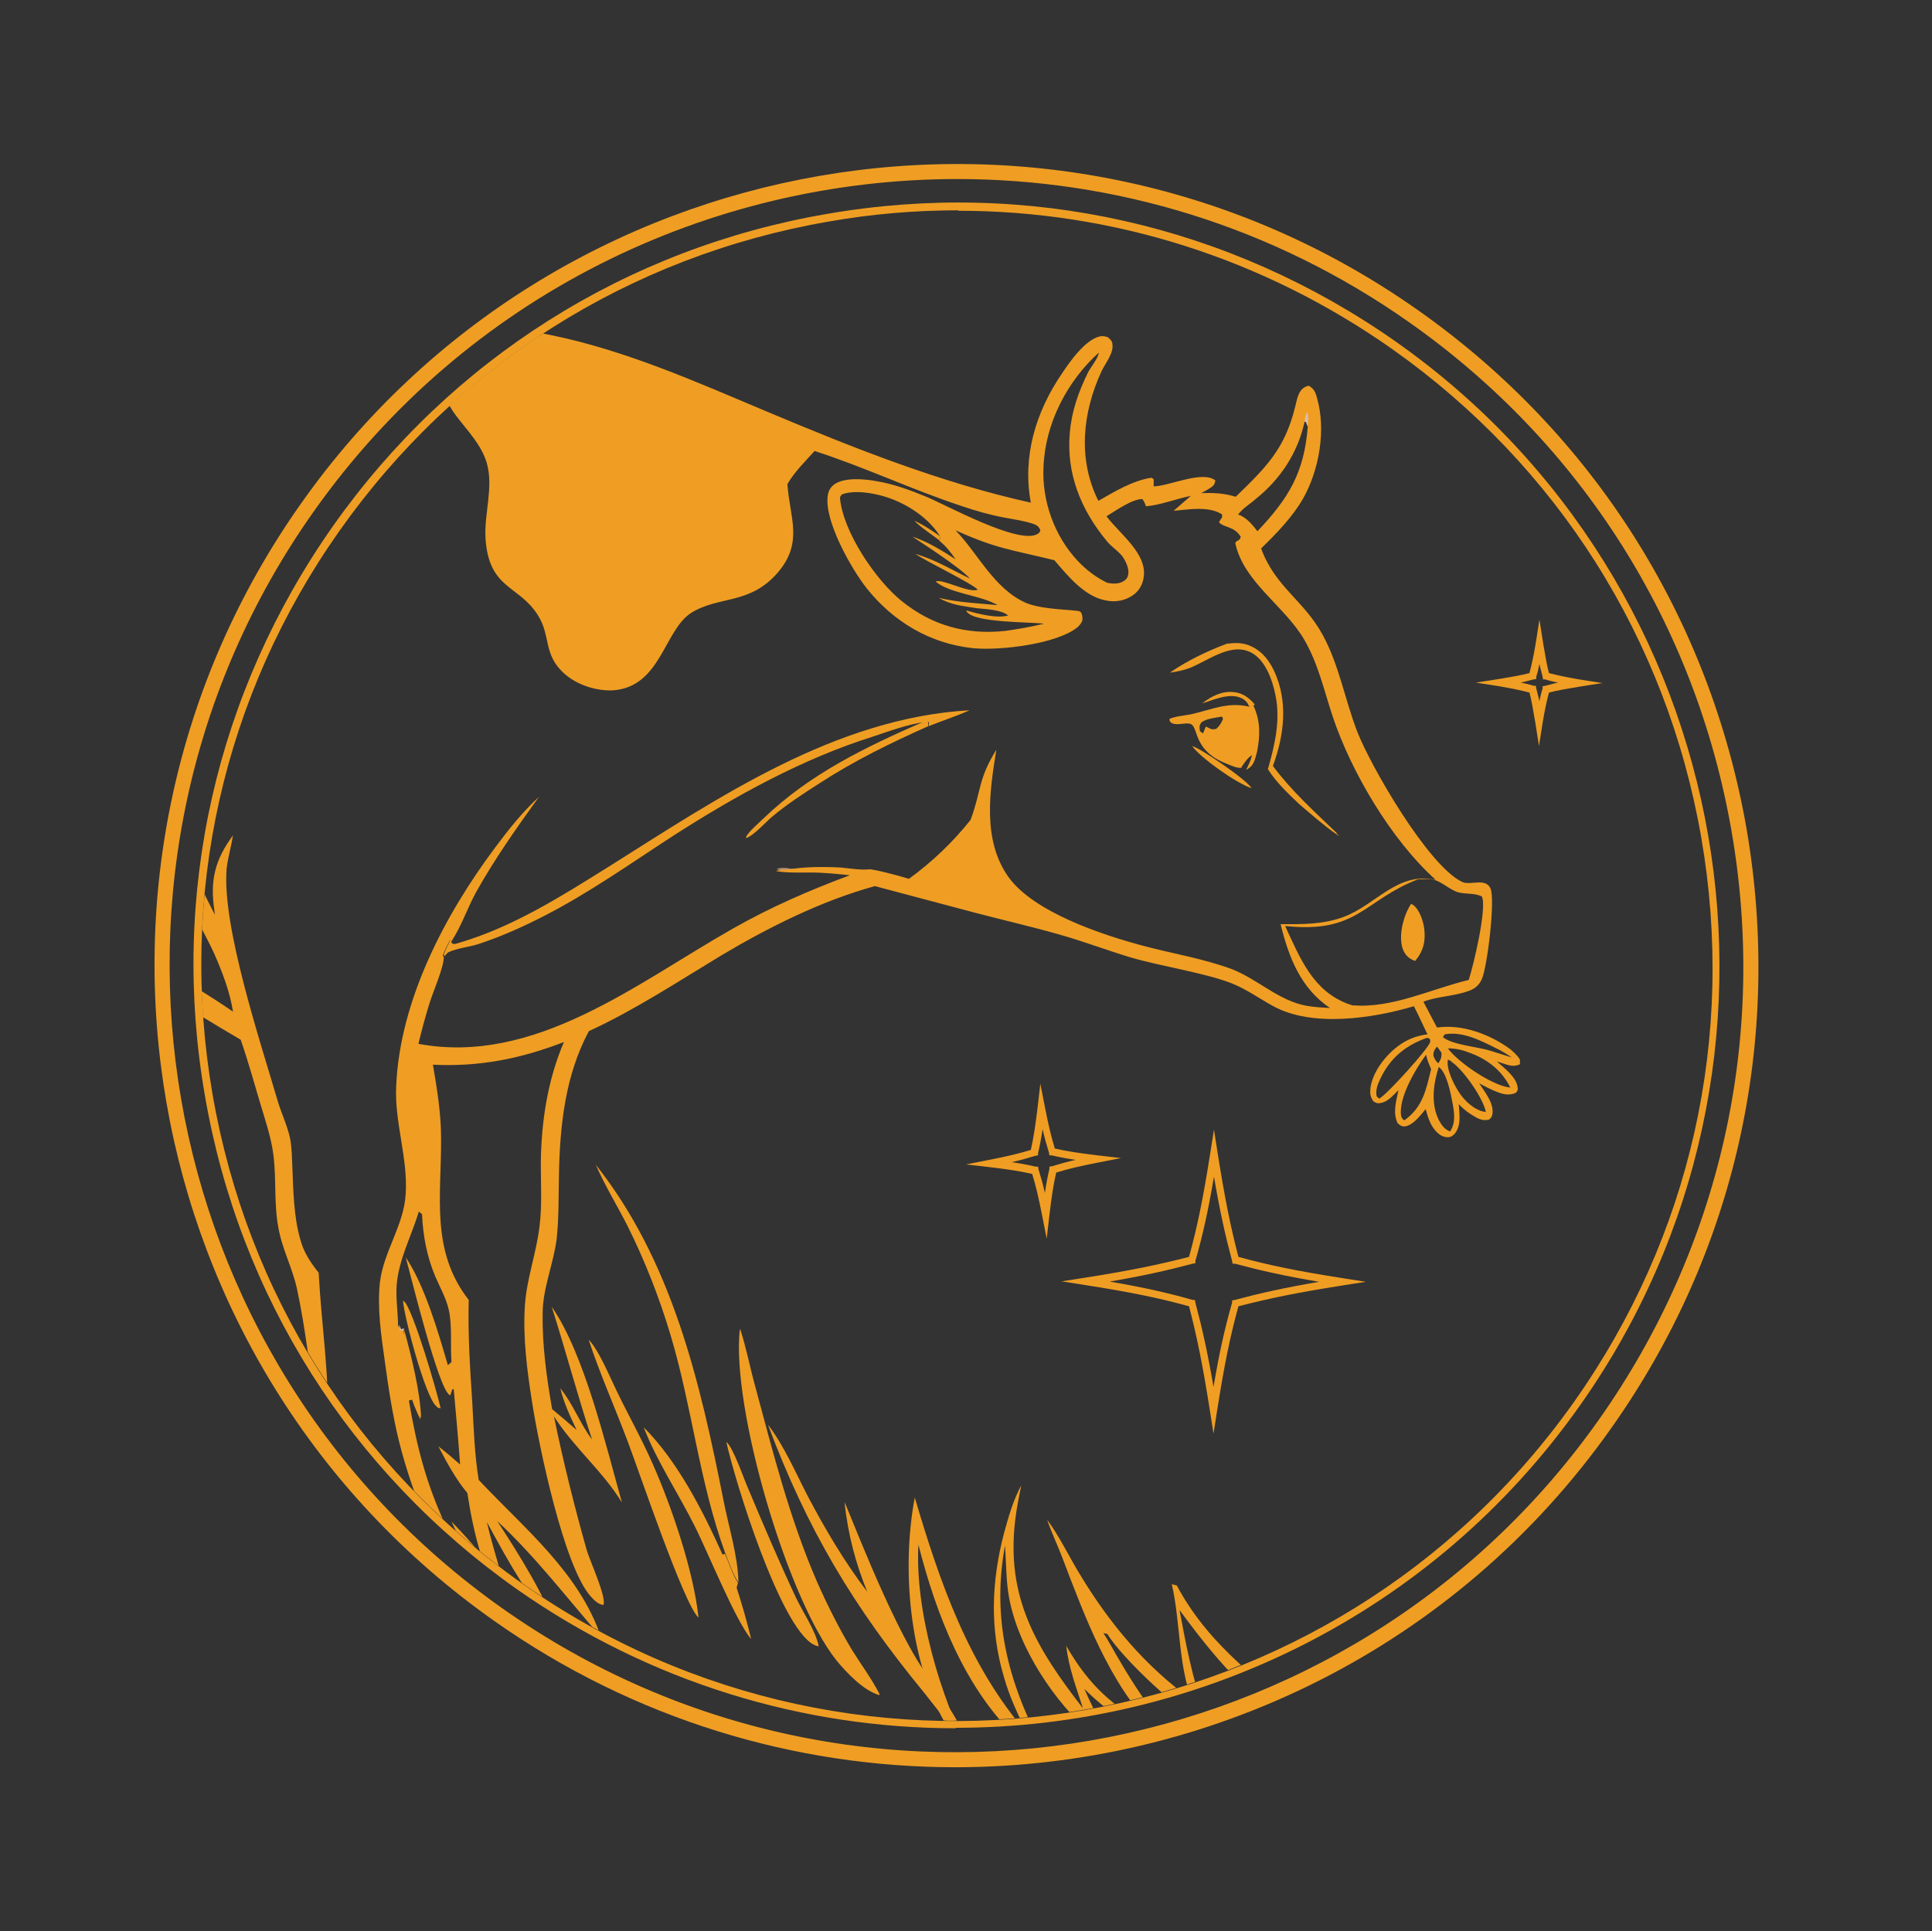 <svg viewBox="0 0 42.62 42.61" xmlns:xlink="http://www.w3.org/1999/xlink" xmlns="http://www.w3.org/2000/svg" data-name="Layer 1" id="Layer_1">
  <rect x="0" y="0" width="42.62" height="42.61" fill="#333333" stroke="none"/>
  <defs>
    <style>
      .cls-1 {
        fill: none;
      }

      .cls-2 {
        fill: #dbbdb1;
      }

      .cls-3 {
        fill: #ecdeda;
      }

      .cls-4 {
        fill: #b89178;
      }

      .cls-5 {
        fill: #fbf9ed;
      }

      .cls-6 {
        fill: #ef9e23;
      }

      .cls-7 {
        fill: #965932;
      }

      .cls-8 {
        clip-path: url(#clippath);
      }
    </style>
    <clipPath id="clippath">
      <circle r="16.66" cy="21.3" cx="21.1" class="cls-1"></circle>
    </clipPath>
  </defs>
  <g class="cls-8">
    <g>
      <path d="M2.19,47.24c.04-.65-.08-1.31-.25-1.94-.17-.65-.41-1.59-1.03-1.95.27-1.18.65-2.22,1.33-3.23l-.07-.04c-.66.74-1.52,1.78-1.93,2.68-.28-.87-.65-1.74-1.04-2.56.09.51.28.99.42,1.48l-.06.09c-.29.39-.18,2.26-.2,2.84-.24-.63-.49-1.26-.64-1.92-.15-.67-.2-1.35-.28-2.03-.07.53-.1,1.04-.09,1.58-.22-.52-.55-1.39-.67-1.93-.08-.37-.1-.75-.13-1.12.9-.6,1.74-1.44,2.29-2.38.19-.32.31-.72.54-1,0,0,.01-.02.02-.02-.99.46-1.94.95-2.43,1.99-.16.35-.26.72-.41,1.07-.06-1.88.14-3.47.57-5.29l.06-.08-.06-.25-.1-.05c-.1-.07-.16-.13-.21-.24l.03-.05-.03-.14.07-.16s0,0,0-.01c.05-.09,0-.27-.02-.37.04-.11.06-.25.05-.36-.13-.26-.29-.74-.61-.84-.09-.03-.15-.01-.23.02-.06.06-.09.1-.09.19-.02.33.21.7.37.98-.31-.16-.76-.4-1.11-.27-.1.04-.13.09-.17.18,0,.13.05.22.14.31.3.3.82.45,1.23.47-.3.27-.67.66-.68,1.09,0,.08.02.17.07.23.05.05.12.07.18.07.27,0,.57-.24.77-.41-.45,1.7-.61,3.19-.55,4.94l-.07-.08c0-.98-.31-1.91-1.02-2.61-.15-.15-.32-.28-.5-.4.27.7.23,1.47.52,2.16.22.52.82,1.08.94,1.46.12.38.08.82.16,1.21.15.82.42,1.58.71,2.36-.63-1.01-1.16-2.13-1.64-3.22-.03.02-.06.04-.09.06,0,0,0,0,0,0,.26.51.41,1.1.63,1.64.3.73.7,1.48,1.18,2.1.23.31.5.59.74.88-.47-1.02-.82-2-1.02-3.11.18.3.37,1.21.54,1.62.21.53.48,1.03.73,1.55.22.46.42.92.64,1.38,0-.22-.06-.46-.05-.68.02-.47.37-1.23.58-1.65l.15.48c-.15.67-.25,1.27-.18,1.95,0,0-.01.01-.02.02-.22.21-.48.38-.7.59-.66.62-1.13,1.35-1.55,2.15-.16-1.33-.42-2.14-1.19-3.25l-.03.07c.5.79,1.15,2.71,1.02,3.62-.08.53-.33,1.04-.35,1.59,0,.14,0,.49.09.6.12-.13.3-1.49.4-1.78.39-1.2,1.18-2.45,2.14-3.27-.26.31-.5.64-.7.99-.43.75-1.24,3-1.01,3.84l.04.02c.11-.16.2-.35.32-.5.58-.73,1.49-1.38,2.34-1.75-.97.73-1.82,1.48-2.2,2.66.28-.28.48-.68.72-1,.64-.84,1.45-1.43,2.34-1.98-.23.04-.47.09-.7.14-1.06.27-2.12.96-2.69,1.9.22-1.39.7-2.65,1.41-3.85.08-.14.2-.43.33-.53.03.04.07.09.1.13l.04-.04c.06-.18,0-.38.02-.57,0-.07,0-.08.05-.13.08.12.1.3.14.43.1.29.23.53.39.78-.04-.29-.09-.59-.16-.87-.07-.31-.35-1.06-.29-1.34,0-.03.03-.03.05-.05.12.23.17.49.24.73.23.69.49,1.24.93,1.8-.15-.65-.4-1.31-.63-1.94-.1-.29-.3-.66-.33-.96-.01-.11.12-.62.14-.79.79,1.05.8,2.68,1.29,3.84ZM.12,35.99s0,.01,0,.02c-.02.11-.14.28-.19.38-.53.95-1.29,1.84-2.15,2.51.23-.31,1.63-2.02,1.68-2.14l-.07.05c-.82.76-1.15,1.2-1.76,2.12.59-1.54,1.03-2.15,2.5-2.94ZM-3.57,36.83c.03.73.29,1.42.56,2.09-.88-1.06-.79-1.79-1.19-3.01.02.01.04.02.06.04.84.7,1.16,1.89,1.24,2.93-.29-.53-.52-1.44-.65-2.03v-.04s-.02.01-.02.01Z" class="cls-6"></path>
      <path d="M8.91,29.32c.16.58.36,1.37.38,1.97-.07-.15-.14-.29-.18-.44-.11-.49-.24-1.02-.19-1.52Z" class="cls-6"></path>
      <path d="M8.8,29.22l.05.11.04-.02h.02c-.05.52.08,1.05.19,1.54l-.07.02c-.13-.36-.18-1.22-.23-1.65Z" class="cls-2"></path>
      <path d="M17.89,19.21c-.25,0-.51.02-.76-.03.06-.04.15-.03.22-.03.18.04.37.02.54.06Z" class="cls-4"></path>
      <path d="M9.25,26.71c0-.07,0-.13.05-.19.02.08.02.16.02.24l-.07-.06Z" class="cls-3"></path>
      <path d="M31.13,19.94s.03.02.05.03c.14.11.22.36.24.53.03.28-.02.48-.2.7-.04-.01-.08-.03-.11-.05-.11-.07-.17-.19-.19-.31-.05-.28.05-.66.21-.9Z" class="cls-6"></path>
      <path d="M20.72,11.92c-.18-.14-.39-.27-.55-.43.21.09.39.22.58.35l-.03.08Z" class="cls-6"></path>
      <path d="M9.27,25.49c-.12-.74-.24-1.42-.1-2.18.04.46.13.92.15,1.38.07.41.04.89,0,1.3-.02-.17-.05-.34-.06-.51Z" class="cls-5"></path>
      <path d="M33.53,23.45v-.07c-.05-.09-.13-.16-.21-.23-.45-.33-1.06-.56-1.62-.48l-.3-.57c.32-.12.67-.12.98-.23.15-.05.25-.13.31-.27.12-.27.3-1.75.19-2-.11-.24-.44-.06-.62-.14-.75-.35-2.02-2.55-2.32-3.32-.27-.7-.4-1.47-.76-2.13-.42-.77-1.05-1.06-1.36-1.91.34-.33.68-.68.92-1.09.36-.63.52-1.53.31-2.24-.03-.12-.07-.2-.18-.26-.23.05-.25.28-.3.47-.23.93-.64,1.33-1.31,1.98-.26-.08-.49-.09-.76-.08.07-.04.15-.08.22-.13.06-.04.08-.08.09-.15-.28-.23-1.03.13-1.36.13,0-.05,0-.1,0-.16l-.05-.03c-.41.06-.82.31-1.17.51-.46-.92-.35-1.95.07-2.86.08-.17.27-.4.24-.59,0-.08-.05-.11-.1-.16-.06-.02-.11-.03-.17-.02-.33.07-.67.56-.85.83-.57.84-.87,1.82-.68,2.84-1.99-.44-3.92-1.21-5.8-2-1.57-.66-3.13-1.36-4.8-1.7-1.49-.31-2.95-.34-4.46-.21.69.09,1.4.12,2.1.17-.25.63-.12,1.28.28,1.82.25.33.56.64.68,1.05.15.53-.06,1.11-.03,1.65.07,1.14.74,1.03,1.16,1.71.29.46.1.87.6,1.3.28.24.7.37,1.06.35,1.05-.08,1.12-1.33,1.72-1.71.61-.38,1.29-.17,1.91-.89.57-.67.26-1.21.21-1.95.15-.26.4-.51.6-.73,1.09.35,2.14.85,3.23,1.21.32.11.64.2.96.26.21.04.44.07.64.14.08.03.12.06.15.14-.01.04-.02.05-.06.08-.42.25-2.03-.65-2.48-.83-.34-.14-.7-.27-1.05-.33-.26-.05-.73-.1-.96.07-.08.06-.13.15-.14.25-.08.55.52,1.61.86,2.04.59.74,1.4,1.22,2.34,1.32.59.06,1.87-.09,2.32-.47.04-.04.1-.11.1-.17,0-.05-.01-.15-.06-.17-.07-.04-.82-.03-1.19-.19-.7-.31-1.05-1.08-1.55-1.6.9.41,1.25.43,2.18.66.3.35.67.81,1.15.89.2.04.41,0,.57-.11.14-.09.23-.24.25-.41.08-.52-.54-.96-.82-1.34.2-.12.56-.38.79-.38.04.05.06.1.08.16.29-.02.69-.17.99-.23l-.38.33c.33-.03.78-.11,1.07.08v.06s-.07.11-.07.11c.11.13.33.08.48.32-.02.11-.08.06-.12.14.18.86,1.09,1.39,1.52,2.13.31.53.44,1.13.63,1.7.41,1.23,1.3,2.73,2.27,3.6-.85-.18-1.31.55-2.03.82-.46.17-.91.16-1.39.16.18.73.44,1.41,1.09,1.85-.17-.01-.35-.02-.52-.05-.61-.11-1.08-.59-1.65-.81-.62-.23-1.3-.34-1.94-.51-.9-.24-2.43-.74-2.99-1.53-.57-.81-.41-1.88-.26-2.8-.41.66-.33.91-.57,1.55-.39.49-.85.93-1.36,1.3-.21-.07-.8-.22-.87-.21-.19.02-.43-.02-.63-.04-.4-.02-.81-.02-1.21.05-.07,0-.16,0-.22.03.25.04.51.03.76.03.29,0,.58.03.87.06-.89.33-1.74.7-2.57,1.17-2.12,1.2-4.37,3.03-6.95,2.55.07-.29.15-.59.24-.88.07-.24.32-.8.32-1.03l-.02-.04c.04-.12.1-.23.16-.34l.02.04c.23-.34.36-.75.56-1.11.41-.73.89-1.41,1.38-2.09-.36.33-.67.72-.96,1.11-1.11,1.48-2.11,3.38-2.19,5.27-.04.8.26,1.58.21,2.38-.04.7-.49,1.27-.57,1.96-.06.58.03,1.17.11,1.74.08.59.17,1.18.31,1.75.31,1.24.9,2.71,1.77,3.68.07.08.15.15.23.22-.28-.7-.65-1.36-.97-2.04-.43-.92-.64-1.75-.81-2.75l.07-.02c.05.15.12.3.18.44-.02-.59-.22-1.39-.38-1.97h-.02s-.04,0-.04,0l-.05-.11c0-.29-.05-.58-.03-.88.04-.56.33-1.1.49-1.63l.07.06c.02.47.11.95.3,1.39.1.23.24.48.29.72.08.35.03.78.06,1.15.01.2.03.41.05.61.05.55.1,1.1.14,1.65-.16-.14-.31-.27-.48-.4.19.36.38.72.64,1.03.07.46.16.91.3,1.36-.2-.26-.43-.5-.65-.73.09.21.7,1.43.87,1.5l.04-.09c.11.03.34.71.43.85-.1-.76-.39-1.5-.56-2.25.52.96.9,1.63,1.6,2.48-.34-.88-.86-1.72-1.37-2.5.85.79,1.53,1.69,2.29,2.56-.49-1.44-1.7-2.4-2.7-3.47-.09-.55-.11-1.12-.14-1.68-.05-.76-.1-1.52-.08-2.29-.85-1.09-.6-2.3-.61-3.57,0-.55-.09-1.09-.18-1.62,1.03.05,1.93-.13,2.89-.5-.36.84-.5,1.76-.51,2.67,0,.47.03.95-.03,1.41-.07.58-.28,1.14-.32,1.72-.05.71.05,1.47.16,2.16.15.96.7,3.61,1.29,4.27.07.08.17.18.28.19.08-.16-.31-1-.37-1.22-.27-.96-.52-1.96-.72-2.94.45.7,1.07,1.2,1.5,1.9-.35-1.24-.83-3.29-1.55-4.32.31.97.57,1.96.89,2.93-.27-.36-.42-.79-.7-1.13.08.33.22.62.36.92-.18-.16-.36-.31-.54-.46-.12-.68-.22-1.41-.21-2.1,0-.57.24-1.1.31-1.66.05-.47.04-.94.05-1.41.02-1.09.14-2.2.66-3.17,1.02-.47,1.96-1.09,2.92-1.67,1.04-.62,2.22-1.21,3.39-1.53l2.22.59c.61.16,1.22.3,1.82.47.54.15,1.06.35,1.59.51.68.2,1.63.34,2.23.57.33.13.62.34.93.51.86.47,2.19.27,3.1,0,.11.21.2.42.3.62-.24.03-.45.11-.65.26-.28.21-.57.58-.61.94-.01.11,0,.19.07.28.03.02.07.04.1.04.19,0,.32-.16.45-.29-.05.25-.13.49-.02.73.06.05.09.08.17.07.18-.03.34-.25.45-.38.05.18.11.39.26.52.06.06.14.1.23.1.07,0,.12-.04.16-.09.14-.18.09-.43.08-.64.11.12.22.2.36.28.1.06.19.09.31.06.04-.04.06-.05.07-.11.05-.24-.17-.5-.29-.69.13.07.28.15.42.2.13.05.26.07.39.01.03-.04.05-.06.04-.11-.02-.23-.3-.44-.46-.58.03.01.07.02.1.03.15.05.27.1.41.03ZM21.41,12.77c-.4-.19-.79-.43-1.22-.55.27.18,1.25.65,1.38.79-.21.08-.78-.25-.93-.18.29.25.93.3,1.29.48.02.01.05.02.07.04-.43-.04-.87-.06-1.29-.16.27.16.54.18.85.23.19.02.53.03.68.16-.26.07-.67-.04-.92-.11,0,.02,0,.03.02.04.19.23,1.36.21,1.69.25-.28.07-.57.12-.86.16-.86.09-1.61-.12-2.28-.66-.57-.46-1.29-1.52-1.36-2.27,0-.04.02-.05.04-.08.22-.09.55-.05.77,0,.52.11,1.1.45,1.39.91l.02.03-.03.08c.15.12.25.25.36.41-.31-.2-.6-.38-.95-.5,0,.01,1.06.67,1.29.95ZM24.77,12.29c.07.1.14.26.12.38-.01.07-.05.12-.1.15-.11.07-.24.06-.36.04-.25-.12-.46-.28-.65-.48-.52-.55-.8-1.33-.76-2.09.04-.95.52-1.88,1.22-2.51-.01.12-.18.32-.24.44-.21.43-.36.85-.4,1.33-.08.89.24,1.69.81,2.38.11.14.27.23.37.37ZM27.34,11.36h-.03c.08-.13.28-.25.39-.35.55-.44.93-1.02,1.08-1.71l.04.02.03.09c-.08,1.02-.42,1.58-1.11,2.31-.12-.15-.22-.28-.4-.36ZM29.86,22.19s-.08-.03-.12-.04c-.78-.29-1.06-1.01-1.39-1.72,1.61.17,1.72-.56,2.93-1.03.11,0,.25-.02.35.01.19.05.36.23.55.28.17.04.36.01.51.09.12.25-.19,1.54-.29,1.84-.83.2-1.69.63-2.55.56ZM31.7,23.09s.07.09.1.14c0,.11-.01.13-.07.23-.06-.05-.08-.09-.11-.17,0-.1.02-.12.08-.2ZM30.43,24.24s-.04-.03-.06-.05c-.03-.14.02-.26.08-.39.22-.46.55-.73,1.02-.9.05,0,.05,0,.08.04,0,.01,0,.03,0,.05-.05.16-.93,1.13-1.11,1.24ZM30.99,24.71h-.03s-.04-.05-.05-.08c-.07-.4.32-1.05.55-1.36.02.11.07.22.11.32-.11.45-.18.83-.58,1.12ZM31.98,24.96c-.12-.05-.18-.14-.24-.25-.18-.36-.12-.81,0-1.17.18.13.26.58.3.78.04.21.08.45-.05.64ZM32.78,24.53s-.02,0-.03,0c-.23-.04-.45-.25-.57-.44-.11-.17-.28-.51-.24-.71.04.01.07.03.1.06.26.19.68.79.74,1.1ZM33.31,23.99s-.02,0-.03,0c-.39-.06-1.11-.55-1.34-.86.16,0,.31.03.46.09.4.14.73.39.92.78ZM32.87,23.18c-.25-.08-.85-.13-1.04-.3l.04-.06c.39-.07.78.13,1.12.3.13.06.24.13.36.21l-.48-.15Z" class="cls-6"></path>
      <path d="M28.78,9.3c.01-.07.01-.14.06-.2.03.09.02.21,0,.3l-.03-.09-.04-.02Z" class="cls-2"></path>
      <path d="M47.6,24.95c.45.07.95.12,1.4.05.05-.08-.01-.15.08-.18.1.02.17.06.23.15.04.06.08.13.1.2.28.02.96,0,1.18.19,0,.02,0,.04-.02.06-.1.07-.28.09-.41.11.29.03.71.26.95.43v.03c-.09.02-.17.02-.26.02v.04c.05.05.12.08.19.12v.04c-.08.06-.14.08-.24.1.13.11.26.21.37.34.41-.16.88-.19,1.3-.33.36-.12,1.54-.84,1.82-.72.09.04.14.12.17.21.14.36.03.89-.14,1.23-.13.27-.32.5-.55.69,1.31.57,2.63,1.2,3.87,1.91.46.27.89.61,1.36.87.37.2.83.23,1.23.39.98.4,1.84,1.09,2.63,1.79.14.13.36.28.45.45,0,.09,0,.1-.05.17-.06.03-.07.04-.13.02-.35-.14-.71-.49-1-.72-.58-.45-1.23-.95-1.9-1.26l-.02.03v.04s0,0,0,0c-.37-.3-.85-.27-1.27-.47-.34-.16-.67-.43-1-.62-.47-.29-.96-.54-1.44-.82-.73-.43-2.15-1.1-2.95-1.34-1.23-.37-2.73-.12-3.71-1.08.48.16.94.29,1.43.39-.32-.36-.55-.71-.8-1.13v-.05c.06-.03.11-.06.15-.1-.11-.15-.2-.23-.37-.32h.03c-.16-.05-.31-.1-.46-.16l-.02-.04.11-.09c-.14-.13-.53-.04-.72-.07-.31-.04-.55-.16-.89-.19.03.1.07.17.04.27-.17.1-.5.04-.69.06l.13.21c-.44.21-.9.41-1.31.68-.39.26-.75.58-1.11.89-1.37,1.16-1.99,1.7-3.77,2.18.21.26.28.6.49.85.38.48,1.15.66,1.06,1.41-.03.24-.13.45-.26.66.83.07,1.75.3,2.48.72.34.2.68.46,1.06.58.84.27,2.39.06,3.07-.51.46-.39.69-.94.88-1.49.05-.15.1-.35.19-.48l.03-.13h.04c.2.36.35,1.42.46,1.88.13.55.27,1.1.43,1.65.71,2.49,1.66,4.87,3.07,7.06.58.91,1.25,1.77,1.89,2.64-.12-.56-.26-1.11-.43-1.66-.09-.29-.21-.58-.3-.88.76,1.18,1.12,2.51,1.23,3.9.02.24.08.51.03.74-.02.07-.04.12-.1.17-.08.02-.11,0-.18-.04-.21-.12-.4-.32-.59-.47-.68-.53-1.41-.99-1.9-1.72-.52-.79-.8-1.77-1.13-2.65-.77-2.06-2.01-5.28-3.59-6.79-.35-.34-.76-.59-1.19-.82-.56.07-1.19.15-1.75.02-.55-.12-.96-.49-1.43-.76-.5-.28-1.04-.45-1.6-.56-.24-.05-.48-.08-.73-.09-.49-.02-1.18.07-1.58-.24-.31-.24-1.14-1.4-1.2-1.8-.05-.41.12-.93.37-1.25.12-.15.28-.26.47-.28.28-.03.47.13.68.28.72-.36,1.42-.65,2.08-1.12.96-.68,1.76-1.59,2.75-2.22.35-.22.75-.39,1.14-.56-.17-.11-.35-.22-.52-.33l1.01.04c-.13-.11-.25-.21-.36-.34l-.02-.03s0-.01-.01-.02Z" class="cls-6"></path>
      <path d="M40.82,29.38c.72.06.77.73,1.14,1.19.18.23.44.37.67.56.18.15.33.33.35.58.02.21-.08.54-.22.7-.09.09-.22.08-.33.09-.27.01-.56.04-.83-.03-.58-.17-1.11-1.17-1.38-1.68,0-.16.02-.32.05-.47.09-.37.22-.72.55-.93Z" class="cls-5"></path>
      <path d="M41.09,30.08s.05.03.07.05c.06.06.08.16.08.24,0,.3-.19.58-.4.78h-.08s-.02-.03-.02-.05c-.07-.23.22-.81.35-1.01Z" class="cls-6"></path>
      <path d="M37.56,34.08c.05-.24.15-.65.38-.79.06-.03.12-.04.18-.01.12.05.19.21.23.33.08.26.08.55.07.81.19-.24.45-.6.78-.64.08,0,.16,0,.21.06.07.07.09.17.09.26,0,.25-.13.52-.24.74.21-.16.53-.43.81-.38.08.01.11.04.16.1.03.14-.02.27-.1.39-.08.12-.18.24-.28.34.19-.03.37-.07.55.02.03.05.05.06.03.12-.05.18-.34.34-.49.41-.65.32-1.47.52-2.19.43-.57,1.47-1.02,3.01-1.14,4.59-.06.76-.04,1.52-.03,2.28.01.73.08,1.46.07,2.19l.08.06c.42-2.15,1.31-3.8,2.94-5.27-.12-.02-.23-.05-.34-.1-.09-.04-.21-.11-.24-.21-.02-.07,0-.13.04-.19.17-.24.5-.27.76-.31-.19-.16-.41-.4-.5-.64-.04-.1-.04-.16,0-.26.06-.06.11-.08.19-.09.42-.04.84.32,1.15.57-.09-.31-.16-.61-.16-.94,0-.16,0-.35.13-.47.07-.03.1-.05.18-.03.61.16.33,1.29.54,1.68.04.02.05.04.1.03.19-.04.44-.43.53-.59.08-.15.2-.46.14-.63-.02-.05-.03-.04-.08-.07-.35.04-.54.42-.79.62.05-.09.09-.18.14-.26.12-.19.31-.43.54-.48.08-.02.16,0,.23.04.07.05.11.14.12.22.05.35-.19.69-.39.96.11-.05.22-.11.34-.15.29-.11.77-.19,1.06-.05.1.05.12.1.15.19,0,.04-.02.09-.04.13-.2.29-.8.39-1.13.45.41.12,1,.33,1.25.7.06.09.09.15.07.26-.03.04-.05.07-.1.09-.3.13-.83-.07-1.13-.18.19.27.39.61.34.95-.02.13-.08.26-.19.33-.11.07-.25.08-.38.05-.36-.09-.6-.41-.78-.71-.1.28-.24.64-.51.81-.09.05-.19.09-.29.06-.08-.02-.15-.08-.19-.16-.17-.3-.04-.72.04-1.04-.13.07-.26.14-.39.19-.11.04-.41.14-.52.06-.07-.05-.11-.12-.19-.16-.02,0-.03.02-.05.03-.2.14-.39.4-.54.59-.9,1.12-1.34,2.33-1.69,3.71-.11.45-.24.9-.31,1.35-.08.51-.01,1.03-.1,1.55-.36-.68-.4-1.68-.52-2.45-.07-.42-.15-.84-.24-1.26l-.03.38c.03,1.03.16,2.07.35,3.09-.4-.64-.64-1.34-.9-2.04.05.41.17.8.21,1.22-.32-.56-.41-1.2-.57-1.82l-.55-2.12c-.03.06-.05.12-.06.19.13,1.09.32,2.18.37,3.27-.54-.85-.69-2.15-1.01-3.1-.23-.68-.48-1.36-.73-2.04-.1-.27-.22-.53-.3-.8.66.97,1.12,2.21,1.46,3.33.04-.06.05-.11.06-.19-.07-.87-.09-1.8.08-2.66.02.37.05.73.12,1.09.21,1.04.6,2.07.98,3.05.12.3.22.61.36.9-.03-.51-.15-2.25,0-2.6.07.04.09.16.11.24.11.46.24.91.33,1.37l.07-.12c-.26-3.19.04-5.83,1.22-8.81-.41-.21-1.63-.71-1.78-1.17,0-.03,0-.05,0-.08.05-.07.09-.1.18-.12.09-.02.26.07.35.11-.12-.21-.32-.52-.25-.77.01-.04.05-.1.09-.12.08-.04.15-.04.24,0,.27.1.44.38.58.62-.03-.28-.13-.75.07-.99.05-.06.08-.07.15-.09.13.03.2.1.27.21.06.1.1.21.15.31Z" class="cls-6"></path>
      <path d="M29.59,41.72c.02.19.04.39.06.58-.06-.15-.11-.3-.13-.46l.07-.12Z" class="cls-3"></path>
      <path d="M27.52,40.45l.08.62c-.05-.14-.12-.29-.14-.43.04-.06.05-.11.06-.19Z" class="cls-3"></path>
      <path d="M27.65,39.67c-.02-.09-.04-.24,0-.32.06.06.05.18.06.26h-.04s-.02.05-.02.05Z" class="cls-4"></path>
      <path d="M29.19,41.45c-.03-.17-.02-.33,0-.49h.02s.01.11.01.11l-.03.38Z" class="cls-4"></path>
      <path d="M27.65,39.67l.02-.05h.04s.03.16.03.16c-.03.06-.05.12-.06.19l-.03-.3Z" class="cls-3"></path>
      <path d="M29.94,42.06l.08.06s-.02.09-.04.13c-.05-.06-.04-.12-.04-.19Z" class="cls-3"></path>
      <path d="M34.74,36.61s.02,0,.03,0c.39.12.86.59,1.03.95.13.26.13.46.04.72-.04.03-.08.05-.12.05-.15.02-.32-.07-.44-.17-.55-.45-.48-.94-.54-1.57Z" class="cls-5"></path>
      <path d="M40.09,35.53c.09,0,.11,0,.18.05.03.08.03.15.02.23-.14.66-.75,1.36-1.3,1.72l-.13.05v-.02c.04-.2.14-.39.23-.57.25-.57.47-1.08,1-1.46Z" class="cls-5"></path>
      <path d="M39.01,35.04c.05.03.08.06.1.12.3.68-.14,1.74-.39,2.39,0,0,0,0-.01-.01-.14-.19-.14-1.31-.11-1.57.04-.36.11-.7.41-.93Z" class="cls-5"></path>
      <path d="M34.36,36.63c.07.02.11.05.17.09.15.29.13.63.05.95-.08.35-.23.65-.54.84-.05,0-.09,0-.13-.03-.06-.04-.1-.1-.12-.17-.13-.5.34-1.25.57-1.68Z" class="cls-5"></path>
      <path d="M34.19,36.33c.03.06.05.1.05.16-.06.19-.14.35-.27.51-.29.35-.66.55-1.11.6-.02-.03-.03-.05-.05-.07-.04-.08-.03-.16,0-.24.18-.42.97-.77,1.37-.95Z" class="cls-5"></path>
      <path d="M34.97,36.28c.58.03,1.25.25,1.68.63.1.09.14.13.15.27-.26.02-.47-.02-.72-.1-.31-.1-1-.39-1.16-.68l.04-.12Z" class="cls-5"></path>
      <path d="M40.87,36.22c.07,0,.1,0,.16.03,0,.05,0,.07-.03.12-.27.62-.98.94-1.58,1.16-.03.01-.06.01-.1.02,0,0,0-.01,0-.02.03-.08.22-.23.28-.3.49-.5.58-.69,1.25-1Z" class="cls-5"></path>
      <path d="M32.86,35.16c.15.01.29.05.43.12.39.19.82.53.96.96-.43-.11-.83-.15-1.16-.5-.15-.16-.24-.36-.23-.58Z" class="cls-5"></path>
      <path d="M36.16,35.56c.12,0,.28,0,.39.05.06.03.07.03.09.1,0,0-.01.02-.02.03-.16.24-.87.35-1.15.39-.2.02-.41,0-.61,0,.38-.32.81-.53,1.31-.57Z" class="cls-5"></path>
      <path d="M38.05,35.3s.07.03.09.06c.32.36.3,1.17.35,1.64.02.16.07.32.06.49-.14-.23-.26-.49-.36-.74-.16-.41-.32-1.02-.14-1.45Z" class="cls-5"></path>
      <path d="M34.06,34.32c.06,0,.13.01.18.05.13.09.19.33.23.48.04.22.13.85,0,1.04-.06.02-.1.04-.16.05,0,0-.02-.02-.02-.03-.21-.28-.27-1.24-.21-1.58Z" class="cls-5"></path>
      <path d="M37.09,35.74c.06,0,.12.02.17.05.29.16.98,1.32,1.06,1.66-.27-.25-.55-.5-.8-.77-.23-.26-.46-.58-.44-.94Z" class="cls-5"></path>
      <path d="M33.01,36.21c.28-.01.56.07.83.13-.21.1-.43.2-.62.34-.1.06-.17.07-.28.06-.12-.01-.28-.05-.36-.16-.05-.07-.03-.11-.01-.18.11-.13.28-.16.44-.19Z" class="cls-5"></path>
      <path d="M40.93,37.02s.09,0,.13,0c.07,0,.1,0,.15.05,0,.02-.01.03-.03.05-.27.33-1.34.59-1.75.63-.07.02-.15,0-.22,0v-.02c.28-.05.63-.15.88-.28.27-.14.54-.36.84-.42Z" class="cls-5"></path>
      <path d="M36.83,36.58c.45-.02.96.59,1.28.88-.03,0-.04,0-.07-.02-.3-.09-1.08-.58-1.21-.86Z" class="cls-5"></path>
      <path d="M34.54,35.99s.1,0,.14.04c.05.03.09.09.1.15.02.14-.05.27-.13.38-.05-.02-.1-.04-.15-.07-.06-.04-.11-.11-.11-.18-.01-.13.07-.22.15-.31Z" class="cls-5"></path>
      <path d="M19.14,35.13c-.51-.67-.93-1.38-1.32-2.12-.27-.52-.52-1.11-.88-1.58.87,2.32,1.88,4.01,3.45,5.92.29.36.6.8.96,1.1-.24-.59-.63-1.09-.98-1.61-.77-1.14-1.72-3.72-1.74-3.69.08.71.24,1.33.51,1.99Z" class="cls-6"></path>
      <path d="M15.1,37.46c.11,0,.2,0,.29.07.32.26.38.81.42,1.2.05-.06.1-.11.16-.16.34-.33.86-.63,1.35-.62.13,0,.28.04.37.14.07.08.09.19.08.29-.05.5-.69.96-1.06,1.25.54-.03,1.48-.09,1.89.31.06.06.11.13.11.22,0,.07-.04.13-.1.18-.38.35-1.2.3-1.69.29.07.06.14.11.21.17.29.25.73.67.75,1.08,0,.1-.03.2-.1.27-.09.09-.21.11-.33.11-.5,0-1.07-.4-1.41-.73l-.13-.14-.03.03c-.01.12-.04.24-.07.35-.09.31-.33.74-.64.89-.08.04-.18.05-.26.02-.14-.05-.24-.18-.29-.31-.19-.42-.05-.91.11-1.32-.47.15-1.36.41-1.81.15-.07-.04-.14-.1-.16-.19-.02-.1.01-.19.07-.27.29-.42.96-.57,1.44-.65-.43-.1-.92-.22-1.28-.47-.16-.11-.33-.27-.35-.47-.01-.09.01-.19.07-.26.11-.14.3-.19.48-.21.54-.07,1.06.09,1.48.43-.06-.28-.07-.57-.02-.86.06-.33.18-.58.46-.77Z" class="cls-6"></path>
      <path d="M17.2,38.12c.05,0,.11,0,.16,0,.1,0,.16.03.22.1.02.06.03.1.02.16-.12.58-1.1,1.2-1.57,1.52-.02.01-.03.02-.05.03-.07.04-.14.02-.21,0-.06-.05-.08-.08-.1-.15-.07-.27.04-.61.19-.83.3-.47.8-.7,1.33-.82Z" class="cls-5"></path>
      <path d="M13.18,38.82c.15-.01.31-.02.45,0,.7.07,1.16.56,1.58,1.08-.07.08-.13.15-.2.22h-.08c-.47-.13-.97-.24-1.42-.42-.26-.1-.63-.3-.72-.59-.01-.04-.01-.08.01-.12.06-.11.27-.14.38-.17Z" class="cls-5"></path>
      <path d="M16.11,40.42s.09.02.13.04c.55.17,1.16.68,1.43,1.2.06.11.08.21.05.33-.07.08-.11.09-.21.12-.2-.01-.39-.08-.57-.15-.57-.25-.92-.66-1.15-1.22.14-.09.23-.18.33-.3Z" class="cls-5"></path>
      <path d="M15.21,40.65c.14.04.28.06.43.07.06.27.09.5.06.78-.06.4-.22.73-.55.97-.03,0-.07.01-.1.02-.09.01-.15,0-.22-.07-.08-.08-.12-.2-.13-.31-.04-.56.16-1.05.52-1.46Z" class="cls-5"></path>
      <path d="M16.99,39.76c.29-.02.61.01.9.06.17.03.49.1.59.26.03.06.02.08,0,.14-.19.2-.56.22-.83.25-.37.03-.79.01-1.15-.09-.16-.05-.33-.11-.41-.26,0-.05,0-.07.03-.11.15-.17.65-.25.87-.25Z" class="cls-5"></path>
      <path d="M15.14,37.6c.07.02.14.05.19.11.28.28.33.86.28,1.23-.04.28-.13.55-.13.84,0,.05,0,.05-.03.08l-.07-.02s-.02-.02-.03-.03c-.37-.39-.6-.77-.58-1.33.01-.34.12-.64.37-.88Z" class="cls-5"></path>
      <path d="M14.23,40.25c.25-.02.5,0,.75,0,.02.09.05.19.07.28-.02.03-.04.07-.06.1-.25.3-.83.42-1.2.47-.22.02-.53.07-.73-.01-.08-.03-.09-.06-.13-.14.01-.06.03-.1.07-.16.28-.36.81-.5,1.24-.55Z" class="cls-5"></path>
      <path d="M15.66,40.1c.07,0,.15,0,.21.06.05.05.05.09.05.15,0,.1-.1.17-.17.23-.08,0-.12,0-.19-.04-.05-.07-.07-.09-.06-.19.01-.1.09-.16.16-.22Z" class="cls-5"></path>
      <path d="M15.27,40.03c.07,0,.13-.01.2.01,0,.13-.1.28-.11.43v.04c-.06,0-.09-.01-.14-.03-.03-.05-.05-.07-.06-.12-.02-.14.03-.21.11-.32Z" class="cls-5"></path>
      <path d="M7.08,39.44c.11-.01.24-.03.34,0,.11.04.21.11.26.22.13.27.02.62-.06.89.02-.02.04-.04.05-.05.29-.27.74-.59,1.15-.56.1,0,.2.04.27.12.05.06.06.15.05.23-.05.36-.45.66-.73.86.44-.05,1.04-.11,1.44.1.09.05.16.11.19.21.02.08.01.16-.03.23-.13.22-.48.28-.7.35.85.3,1.54.86,1.96,1.66.16.3.56,1.02.46,1.36-.08-.04-.84-1.47-1.02-1.7-.49-.67-1.14-1.12-1.96-1.24-.19-.02-.39-.05-.58-.07.09.07.18.14.26.22.17.16.36.42.36.66,0,.1-.03.19-.11.25-.12.1-.29.12-.43.1-.43-.04-.77-.24-1.04-.56-.02.05-.05.1-.07.15-.18.37-.44.86-.86.99-.11.03-.23.04-.33-.03-.09-.06-.14-.15-.16-.26-.09-.39.11-.78.3-1.1-.2.07-.4.13-.6.18-.42.1-1.11.21-1.48-.04-.08-.05-.14-.13-.15-.22-.01-.1.03-.2.09-.28.34-.44,1.08-.59,1.6-.64-.1-.04-.19-.1-.28-.16-.2-.13-.6-.38-.63-.64,0-.07,0-.12.05-.18.07-.1.22-.13.34-.14.46-.04,1.03.16,1.39.45-.03-.27,0-.56.09-.81.11-.28.3-.44.57-.56Z" class="cls-6"></path>
      <path d="M5.4,41.63c.32-.05.76,0,1.05.13.09.04.12.07.15.16,0,.03-.01.06-.03.09-.17.27-.97.48-1.29.55-.31.06-.84.12-1.12-.04-.08-.05-.1-.1-.12-.18.01-.06.03-.11.07-.17.27-.35.87-.49,1.29-.54Z" class="cls-5"></path>
      <path d="M7.21,39.56c.07,0,.14.01.21.05.09.05.13.14.16.24.07.32-.28,1.23-.46,1.51h-.13s-.04,0-.07-.01c-.11-.05-.25-.29-.29-.4-.11-.29-.09-.65.04-.92.12-.25.28-.38.54-.47Z" class="cls-5"></path>
      <path d="M8.69,41.26c.29-.04.74-.06,1.01.07.1.05.13.1.17.19-.01.06-.02.09-.06.14-.22.25-.74.24-1.05.25-.3,0-.62,0-.92-.04-.11-.02-.29-.05-.35-.15-.03-.04-.02-.04,0-.09.23-.27.88-.32,1.22-.37Z" class="cls-5"></path>
      <path d="M6.77,42.08l.37.03c0,.13,0,.28-.03.41-.11.5-.41.94-.84,1.22-.05,0-.11.02-.15,0-.03,0-.08-.03-.1-.06-.1-.12-.11-.31-.09-.46.07-.49.47-.86.85-1.15Z" class="cls-5"></path>
      <path d="M4.85,40.52c.5-.03.98.07,1.4.36.18.12.36.27.39.5.01.09-.08.16-.13.22-.52-.08-1.18-.35-1.56-.71-.07-.07-.18-.17-.17-.27,0-.05.04-.07.07-.1Z" class="cls-5"></path>
      <path d="M7.29,41.99c.18,0,.37.03.54.09.29.1.59.3.73.58.07.15.11.28.05.44-.08.02-.16.03-.24.03-.3,0-.64-.08-.86-.3-.23-.24-.23-.52-.23-.83Z" class="cls-5"></path>
      <path d="M8.78,40.09c.08,0,.13,0,.21.03.04.09.01.19-.03.28-.23.54-.95.77-1.45.97-.04.03-.08.05-.13.08l-.05-.03c-.03-.15.08-.32.15-.45.3-.48.75-.75,1.29-.88Z" class="cls-5"></path>
      <path d="M6.79,41.53c.11,0,.22,0,.32.03.1.04.13.08.17.17,0,.09-.03.13-.08.2-.01,0-.02,0-.03,0-.08.01-.13.02-.21,0-.12-.04-.18-.08-.24-.19,0-.11,0-.12.07-.21Z" class="cls-5"></path>
      <path d="M4.59,16.71c.29.26-.26,2.09-.22,2.54.03.31.23.65.37.93,0-.03-.01-.06-.01-.09-.1-.66.01-1.12.41-1.66-.04.25-.11.48-.14.73-.11,1.26.74,3.81,1.12,5.11.08.28.22.56.28.85.04.21.04.43.05.64.02.52.03,1.07.17,1.57.08.3.22.51.41.75.06,1.15.24,2.26.2,3.41.7.8,1.37,1.69,1.77,2.69-.79-.65-1.33-1.65-1.94-2.47-.34-.46-.74-.88-1.12-1.31.48.74.83,1.51,1.28,2.26.39.65.93,1.29,1.21,1.99-.41-.38-.72-.92-1.02-1.38-.22-.29-.38-.61-.59-.9.16.48.39.93.59,1.39.06.12.16.32.11.45,0,0-.02,0-.03,0-.29-.1-.94-1.24-1.09-1.53.21.24.41.49.61.74-.31-.7-.5-1.45-.8-2.14-.29-.66-.7-1.23-1.09-1.83.71.48,1.3,1.16,1.88,1.78-.16-.93-.25-1.88-.45-2.8-.1-.46-.33-.88-.41-1.35-.1-.53-.04-1.08-.11-1.61-.05-.38-.18-.76-.29-1.13-.14-.47-.27-.94-.43-1.4-.28-.16-2.21-1.32-2.28-1.44-.01-.02-.01-.04-.02-.06.03-.08.05-.13.13-.19.32-.05,1.67.84,2,1.07-.07-.44-.23-.86-.41-1.27-.27-.61-.79-1.33-.72-2.02.04-.45.3-.86.42-1.29.09-.33.1-.68.18-1.02Z" class="cls-6"></path>
      <path d="M21.42,38.72c-.16-.13-.29-.25-.4-.43-.95-1.4-1.15-3.62-.84-5.25.55,1.86,1.18,3.7,2.47,5.19-.19-.4-.38-.79-.5-1.22-.32-1.07-.28-2.12,0-3.19.1-.36.2-.72.38-1.05-.05.24-.1.49-.13.73-.22,1.74.46,2.86,1.49,4.19-.15-.47-.31-.88-.37-1.38.52.9,1.04,1.35,1.94,1.84-.99-1.02-1.52-2.46-2.02-3.77-.11-.29-.24-.56-.34-.85.27.36.48.81.72,1.2.65,1.08,1.44,2.03,2.47,2.77-.3-.79-.25-1.72-.44-2.55l.11.03c.79,1.48,2.05,2.17,2.11,2.45-.06.04-.09.05-.16.04-.5-.07-1.6-1.55-1.89-1.95.14.75.28,1.5.54,2.21.06.04.14.08.19.13.01.01,0,.02,0,.04-.04,0-.02,0-.06.02l.03.14s-.01,0-.02,0c-.54-.12-1.99-1.52-2.27-2.01l-.09-.02c.14.21.26.45.39.66.27.46.56.9.9,1.32.1.12.34.33.34.49-.01,0-.03,0-.05,0-.12,0-.29-.1-.41-.16-.63-.29-1.1-.59-1.59-1.08.24.55.49,1.02.89,1.47-.27-.11-.48-.25-.7-.44-.85-.74-1.64-1.92-1.85-3.04-.07-.38-.06-.77-.09-1.15-.33,1.79.16,3.32,1.06,4.86-.26-.19-.54-.36-.77-.59-1.18-1.11-1.81-2.76-2.2-4.29-.08,1.44.48,3.36,1.15,4.64Z" class="cls-6"></path>
      <path d="M16.33,29.33c.13.39.21.82.32,1.22.4,1.48.76,2.93,1.37,4.34.23.52.49,1.04.78,1.52.2.32.43.63.6.96v.03c-.35-.1-.72-.49-.95-.77-1.09-1.37-2.32-5.59-2.13-7.3Z" class="cls-6"></path>
      <path d="M32.12,39.54c.18.15.3.53.39.75.84,1.93.72,2.93.9,4.92.06.06.12.13.18.2v.05s-.07,0-.07,0c-.04-.03-.07-.04-.09-.09-.13-.2-.22-.44-.33-.65-.31-.61-.62-1.26-1-1.83.09.24.41.98.34,1.21l.03-.02h-.04s.02.04.02.04c-.21-.16-.73-1.44-.87-1.77-.39-.94-.67-1.89-.97-2.86.43.68.7,1.46,1.08,2.16.43.81.96,1.55,1.34,2.38,0-1.07-.13-2.04-.45-3.06-.15-.48-.34-.96-.47-1.44Z" class="cls-6"></path>
      <path d="M3.26,23.22c.09.09.43,1.51.5,1.75.32,1.05.69,2.05,1.16,3.03.22.46.5.89.69,1.36-.97-.66-1.45-2.32-1.76-3.42-.1-.35-.17-.78-.33-1.1.11.8.24,1.6.45,2.38.09.37.22.72.33,1.08.04.13.15.42.09.54-.34-.09-.85-1.24-1.08-1.57l-.02-.03c.14.52.37,1.02.53,1.53-.61-.73-.74-1.7-.87-2.61.3.61.61,1.24.99,1.81-.39-1.2-.49-2.32-.6-3.57-.03-.39-.09-.8-.08-1.19Z" class="cls-6"></path>
      <path d="M13.13,25.68c1.7,2.14,2.31,4.8,2.83,7.42.11.57.32,1.23.33,1.81-.12-.16-.21-.45-.29-.64-.57-1.56-.73-3.21-1.2-4.79-.25-.84-.57-1.66-.96-2.44-.23-.45-.5-.89-.7-1.35Z" class="cls-6"></path>
      <path d="M2.58,31.36c1.58.82,2.99,2.31,3.62,3.98.09.24.37.91.26,1.15h-.05c-.25-.24-.52-1.25-.71-1.64-.46-.96-1.13-1.75-1.9-2.47l-.03.06c.55.65,1.05,1.5,1.37,2.29.1.25.34.83.24,1.08-.21-.32-.31-.76-.47-1.11-.58-1.25-1.29-2.42-2.33-3.34Z" class="cls-6"></path>
      <path d="M3.78,32.44c-.06-.07-.12-.13-.17-.21.07,0,.15.11.2.16l-.03.06Z" class="cls-2"></path>
      <path d="M9.96,20.74v.06c.05.05.1.02.17,0,1.19-.35,2.26-1.03,3.3-1.68,2.43-1.53,5-3.28,7.96-3.45-.29.13-.6.23-.9.35v-.09s-.09,0-.09,0c-.38.05-.78.2-1.14.32-1.56.49-3.04,1.31-4.41,2.19-.94.61-1.87,1.27-2.87,1.78-.45.23-.92.44-1.4.6-.2.07-.51.1-.69.19-.02.01-.05.05-.07.07,0,0,0,.01-.01.02l-.02-.04c.04-.12.1-.23.16-.34l.02.04Z" class="cls-6"></path>
      <path d="M39.02,40.51c.39.82.7,1.8.89,2.69.12.57.46,3.15.17,3.56-.04.05-.05.05-.1.06-.11-.16-.04-.65-.04-.85,0-.92-.08-1.83-.24-2.74l-.06.11c.03.28.05.56.05.84.01.58.03,2.14-.38,2.56.02-.59.15-1.17.19-1.76.1-1.53-.12-3-.47-4.47Z" class="cls-6"></path>
      <path d="M39.53,42.38c.09.27.12.57.17.85l-.06.11c-.04-.32-.09-.64-.1-.96Z" class="cls-2"></path>
      <path d="M36.55,41.24s.02.01.04.03c.3.31.54.75.76,1.13.68,1.15,1.39,2.35,1.76,3.64.09.3.12.58.11.89-.21-.38-.33-.83-.48-1.24-.2-.52-.42-1.04-.64-1.56-.09-.2-.19-.4-.28-.6.15.61.85,2.76.66,3.2h-.04c-.15-.22-.55-2.26-.7-2.72-.18-.59-.42-1.21-.68-1.76-.16-.34-.37-.67-.51-1.02Z" class="cls-6"></path>
      <path d="M27.67,15.55s-.06.03-.12.04c-.47-.11-.83.07-1.28.17-.15.03-.33.04-.47.1,0,.04,0,.05.03.08.12.09.35-.02.45.04.16.09.05.59.78.87.08.03.22.1.31.09,0,0,.02,0,.02,0v-.02c.07-.1.13-.2.23-.26-.03.12-.07.21-.13.32.01,0,.03-.01.04-.02.14-.08.16-.23.2-.37.07-.35.08-.69-.08-1.02ZM26.82,16.08c-.09.03-.13-.01-.22-.05l-.06.15s-.05-.03-.07-.05c-.01-.1-.02-.11.03-.19.12-.09.3-.1.45-.13.02.01.02.03.03.05-.04.1-.08.16-.16.23Z" class="cls-6"></path>
      <path d="M31.47,36.2c.54.18,1.63,1.54,1.96,2,.46.64,1.21,1.94,1.08,2.76-.14,0-.3-.11-.41-.19-.95-.75-1.35-1.73-1.49-2.91.35.74.3,1.22.82,1.99.26.35.54.64.88.91-.21-.39-.42-.78-.69-1.14-.2-.28-.44-.53-.63-.81.46.45.9.84,1.2,1.43.11.21.17.45.27.65v-.04c-.46-1.83-1.69-3.32-2.99-4.65Z" class="cls-6"></path>
      <path d="M12.99,29.56c.22.23.46.81.61,1.12.26.54.56,1.07.8,1.62.42.95.9,2.36,1.01,3.39-.32-.28-1.33-3.28-1.56-3.88-.28-.75-.61-1.48-.86-2.24Z" class="cls-6"></path>
      <path d="M14.2,31.49c.75.75,1.31,1.85,1.74,2.81l.05-.02c.09.19.17.47.29.64l-.03.11c.12.37.23.75.32,1.13-.34-.39-.96-1.93-1.25-2.5-.36-.72-.83-1.42-1.12-2.17Z" class="cls-6"></path>
      <path d="M16.02,31.81c.15.11.39.82.48,1.02.34.81.68,1.61,1.05,2.4.15.32.45.76.51,1.09-.04,0-.08-.02-.12-.04-.74-.41-1.73-3.61-1.92-4.48Z" class="cls-6"></path>
      <path d="M25.57,42.29c.1.02.19.1.27.16.92.74,2.19,2.74,2.31,3.92-.22-.18-.87-1.62-1.06-1.95-.29-.5-.61-.98-.96-1.44-.18-.24-.38-.46-.55-.7Z" class="cls-6"></path>
      <path d="M27.09,14.2c.15-.02.3-.02.44.03.28.1.46.32.58.58.31.67.22,1.41-.03,2.09.42.56.91,1,1.41,1.48v.04s.05.02.05.02l-.04-.04v.02c-.3-.21-.57-.45-.84-.68-.25-.24-.5-.47-.69-.77.14-.49.26-.99.19-1.5-.05-.34-.19-.82-.49-1.03-.46-.32-1,.13-1.43.3-.14.05-.28.08-.43.1.37-.26.83-.48,1.26-.64Z" class="cls-6"></path>
      <path d="M19.18,44.87c-.27-.56-.31-1.24-.22-1.85.03-.23.13-.87.31-1l.04.04v.12c.07.47.14.94.21,1.41.06.37.14.75.16,1.13-.14-.39-.24-.79-.31-1.2-.04-.28-.04-.8-.14-1.04-.03.33-.08.66-.1,1-.02.46.03.93.05,1.39Z" class="cls-6"></path>
      <path d="M11.57,41.43s.07.04.09.08c.61.79.4,2.38.28,3.29,0,.04,0,.06-.03.1-.06-.06-.08-.18-.09-.26-.04-.41.01-.84,0-1.26,0-.68-.11-1.3-.26-1.96Z" class="cls-6"></path>
      <path d="M9.94,30.78s-.02,0-.02,0c-.25-.14-.85-2.61-.97-3.04.42.62.72,1.66.93,2.38l.09-.08c.01.2.03.41.05.61h-.04s-.05.14-.05.14Z" class="cls-6"></path>
      <path d="M20.39,15.92h.08s.01.1.01.1c-.83.37-1.63.76-2.4,1.26-.36.23-.73.47-1.06.75-.14.12-.4.41-.56.46,0-.01,0-.02,0-.03.07-.13.28-.3.39-.41,1.02-.98,2.25-1.57,3.53-2.13Z" class="cls-6"></path>
      <path d="M5.04,26.85c.06.06.08.15.11.23.15.44.26.9.4,1.34.12.35.32.73.38,1.09-.06-.02-.11-.05-.15-.1-.57-.6-.76-1.77-.74-2.56Z" class="cls-6"></path>
      <path d="M8.16,37.21c.16.05.31.17.44.27.7.53,1.61,1.57,1.73,2.47-.19-.14-.47-.78-.64-1.01-.45-.63-1.03-1.11-1.51-1.7l-.02-.03Z" class="cls-7"></path>
      <path d="M9.56,37.17s.06.03.09.06c.54.52,1.18,2.08,1.2,2.83-.17-.14-.65-1.56-.78-1.85-.16-.35-.33-.69-.51-1.04Z" class="cls-6"></path>
      <path d="M5.87,31.63c.21.21.48,1.22.62,1.55.15.36.38.72.49,1.1l-.07-.02c-.63-.6-.92-1.79-1.04-2.63Z" class="cls-6"></path>
      <path d="M3.64,34.44c.26.03.51.18.71.33.5.36,1.02.98,1.12,1.61-.06-.02-.08-.03-.12-.08-.23-.29-.38-.63-.66-.95-.31-.35-.66-.64-1.05-.91Z" class="cls-6"></path>
      <path d="M8.89,28.7s.02,0,.02.01c.19.13.75,2.06.81,2.36-.04,0-.08-.02-.1-.05-.24-.21-.71-1.98-.73-2.33Z" class="cls-6"></path>
      <path d="M5.95,34.49c.05.03.09.05.13.1.43.45.76,1.19.75,1.81-.16-.15-.73-1.58-.88-1.9Z" class="cls-6"></path>
      <path d="M8.36,37.52c.25.16,1.05,1.65,1.21,1.99-.04-.02-.03-.01-.06-.03-.37-.24-1.07-1.54-1.14-1.95Z" class="cls-6"></path>
      <path d="M3.74,35.2s.03,0,.05.01c.37.13.84.62,1.03.97h-.03s-.03,0-.04-.01c-.24-.06-.88-.76-1-.97Z" class="cls-6"></path>
      <path d="M9.53,38.09h.01c.12.06.21.15.29.25.24.28.44.72.41,1.1-.13-.13-.37-.75-.47-.95-.07-.14-.16-.27-.25-.4Z" class="cls-6"></path>
      <path d="M26.3,16.46c.19.05,1.21.75,1.31.93-.32-.1-1.13-.67-1.31-.93Z" class="cls-6"></path>
      <path d="M26.52,15.52c.2-.16.44-.28.7-.25.19.02.33.12.45.26,0,0,0,.01.01.02-.05.03-.06.03-.12.04-.04-.09-.09-.15-.18-.19-.26-.12-.61.04-.86.12Z" class="cls-6"></path>
      <path d="M18.89,38.36c.11.12.2.25.3.38l-.03.07c-.09-.15-.18-.3-.26-.46Z" class="cls-4"></path>
    </g>
  </g>
  <circle r="16.75" cy="21.3" cx="21.1" class="cls-1"></circle>
  <path d="M21.08,38.13c-3.35,0-6.73-1-9.68-3.07-3.67-2.59-6.12-6.46-6.88-10.89-.77-4.43.24-8.89,2.83-12.57,2.59-3.67,6.46-6.12,10.89-6.88,4.43-.77,8.89.24,12.57,2.83,7.58,5.35,9.4,15.87,4.05,23.45-3.27,4.64-8.49,7.12-13.78,7.12ZM21.14,4.64c-.95,0-1.91.08-2.87.25-4.39.76-8.21,3.18-10.78,6.82-2.57,3.64-3.56,8.05-2.8,12.44.76,4.39,3.18,8.21,6.82,10.78,7.51,5.3,17.92,3.49,23.22-4.01h0c2.57-3.64,3.56-8.05,2.8-12.44-.76-4.39-3.18-8.21-6.82-10.78-2.84-2-6.16-3.05-9.57-3.05Z" class="cls-6"></path>
  <path d="M21.07,38.99c-3.52,0-7.08-1.05-10.17-3.23C2.93,30.14,1.01,19.08,6.64,11.11,12.26,3.14,23.32,1.22,31.29,6.85c3.86,2.72,6.43,6.79,7.24,11.44.8,4.66-.25,9.35-2.98,13.21h0c-3.44,4.88-8.92,7.49-14.48,7.49ZM21.12,3.95c-5.46,0-10.83,2.56-14.21,7.35-5.52,7.82-3.64,18.67,4.18,24.19,7.82,5.52,18.67,3.64,24.19-4.18,2.67-3.79,3.71-8.39,2.92-12.96-.79-4.57-3.31-8.56-7.1-11.23-3.03-2.14-6.52-3.17-9.98-3.17Z" class="cls-6"></path>
  <path d="M23.09,27.33l-.1-.51c-.08-.41-.14-.66-.22-.92-.26-.06-.52-.1-.94-.15l-.52-.06.51-.1c.41-.08.66-.14.92-.22.06-.26.1-.53.15-.94l.06-.52.1.51c.08.41.14.66.22.92.26.06.53.1.94.15l.52.06-.51.1c-.41.08-.66.14-.92.22-.06.26-.1.52-.15.94l-.06.52ZM22.32,25.64c.2.03.36.06.53.1h.05s.01.06.01.06c.05.17.1.33.14.52.03-.2.06-.36.1-.53v-.05s.06-.01.06-.01c.17-.05.33-.1.52-.14-.2-.03-.36-.06-.53-.1h-.05s-.01-.06-.01-.06c-.05-.17-.1-.33-.14-.52-.03.2-.06.36-.1.53v.05s-.06.01-.06.01c-.17.05-.33.1-.52.14Z" class="cls-6"></path>
  <path d="M26.77,31.63l-.08-.51c-.16-1.02-.29-1.65-.46-2.3-.65-.18-1.28-.31-2.3-.47l-.51-.08.51-.08c1.02-.16,1.64-.29,2.3-.46.18-.65.31-1.28.47-2.3l.08-.51.08.51c.16,1.02.29,1.65.46,2.3.65.18,1.28.31,2.3.47l.51.08-.51.08c-1.02.16-1.64.29-2.3.46-.18.65-.31,1.28-.47,2.3l-.08.51ZM24.45,28.27c.76.13,1.3.25,1.86.41h.05s.01.06.01.06c.15.56.27,1.1.4,1.86.13-.77.25-1.3.41-1.86v-.05s.06-.01.06-.01c.56-.15,1.1-.27,1.86-.4-.77-.13-1.3-.25-1.86-.4h-.05s-.01-.06-.01-.06c-.15-.56-.27-1.1-.4-1.86-.13.77-.25,1.3-.41,1.86v.05s-.06.01-.06.01c-.56.15-1.1.27-1.86.4Z" class="cls-6"></path>
  <path d="M33.95,16.46l-.08-.51c-.05-.29-.08-.48-.13-.67-.19-.05-.38-.09-.67-.14l-.51-.08.51-.08c.3-.05.48-.08.67-.13.05-.19.09-.37.14-.67l.08-.51.08.51c.05.29.08.48.13.67.19.05.38.09.67.14l.51.08-.51.08c-.3.05-.48.08-.67.13-.05.19-.09.37-.14.67l-.08.51ZM33.55,15.06c.1.02.19.04.28.07h.05s.01.06.01.06c.02.09.05.18.07.28.02-.1.04-.19.07-.28v-.05s.06-.01.06-.01c.09-.02.18-.05.28-.07-.1-.02-.19-.04-.28-.07h-.05s-.01-.06-.01-.06c-.02-.09-.05-.18-.07-.28-.02.1-.04.19-.07.28v.05s-.06.01-.06.01c-.09.02-.18.05-.28.07Z" class="cls-6"></path>
</svg>